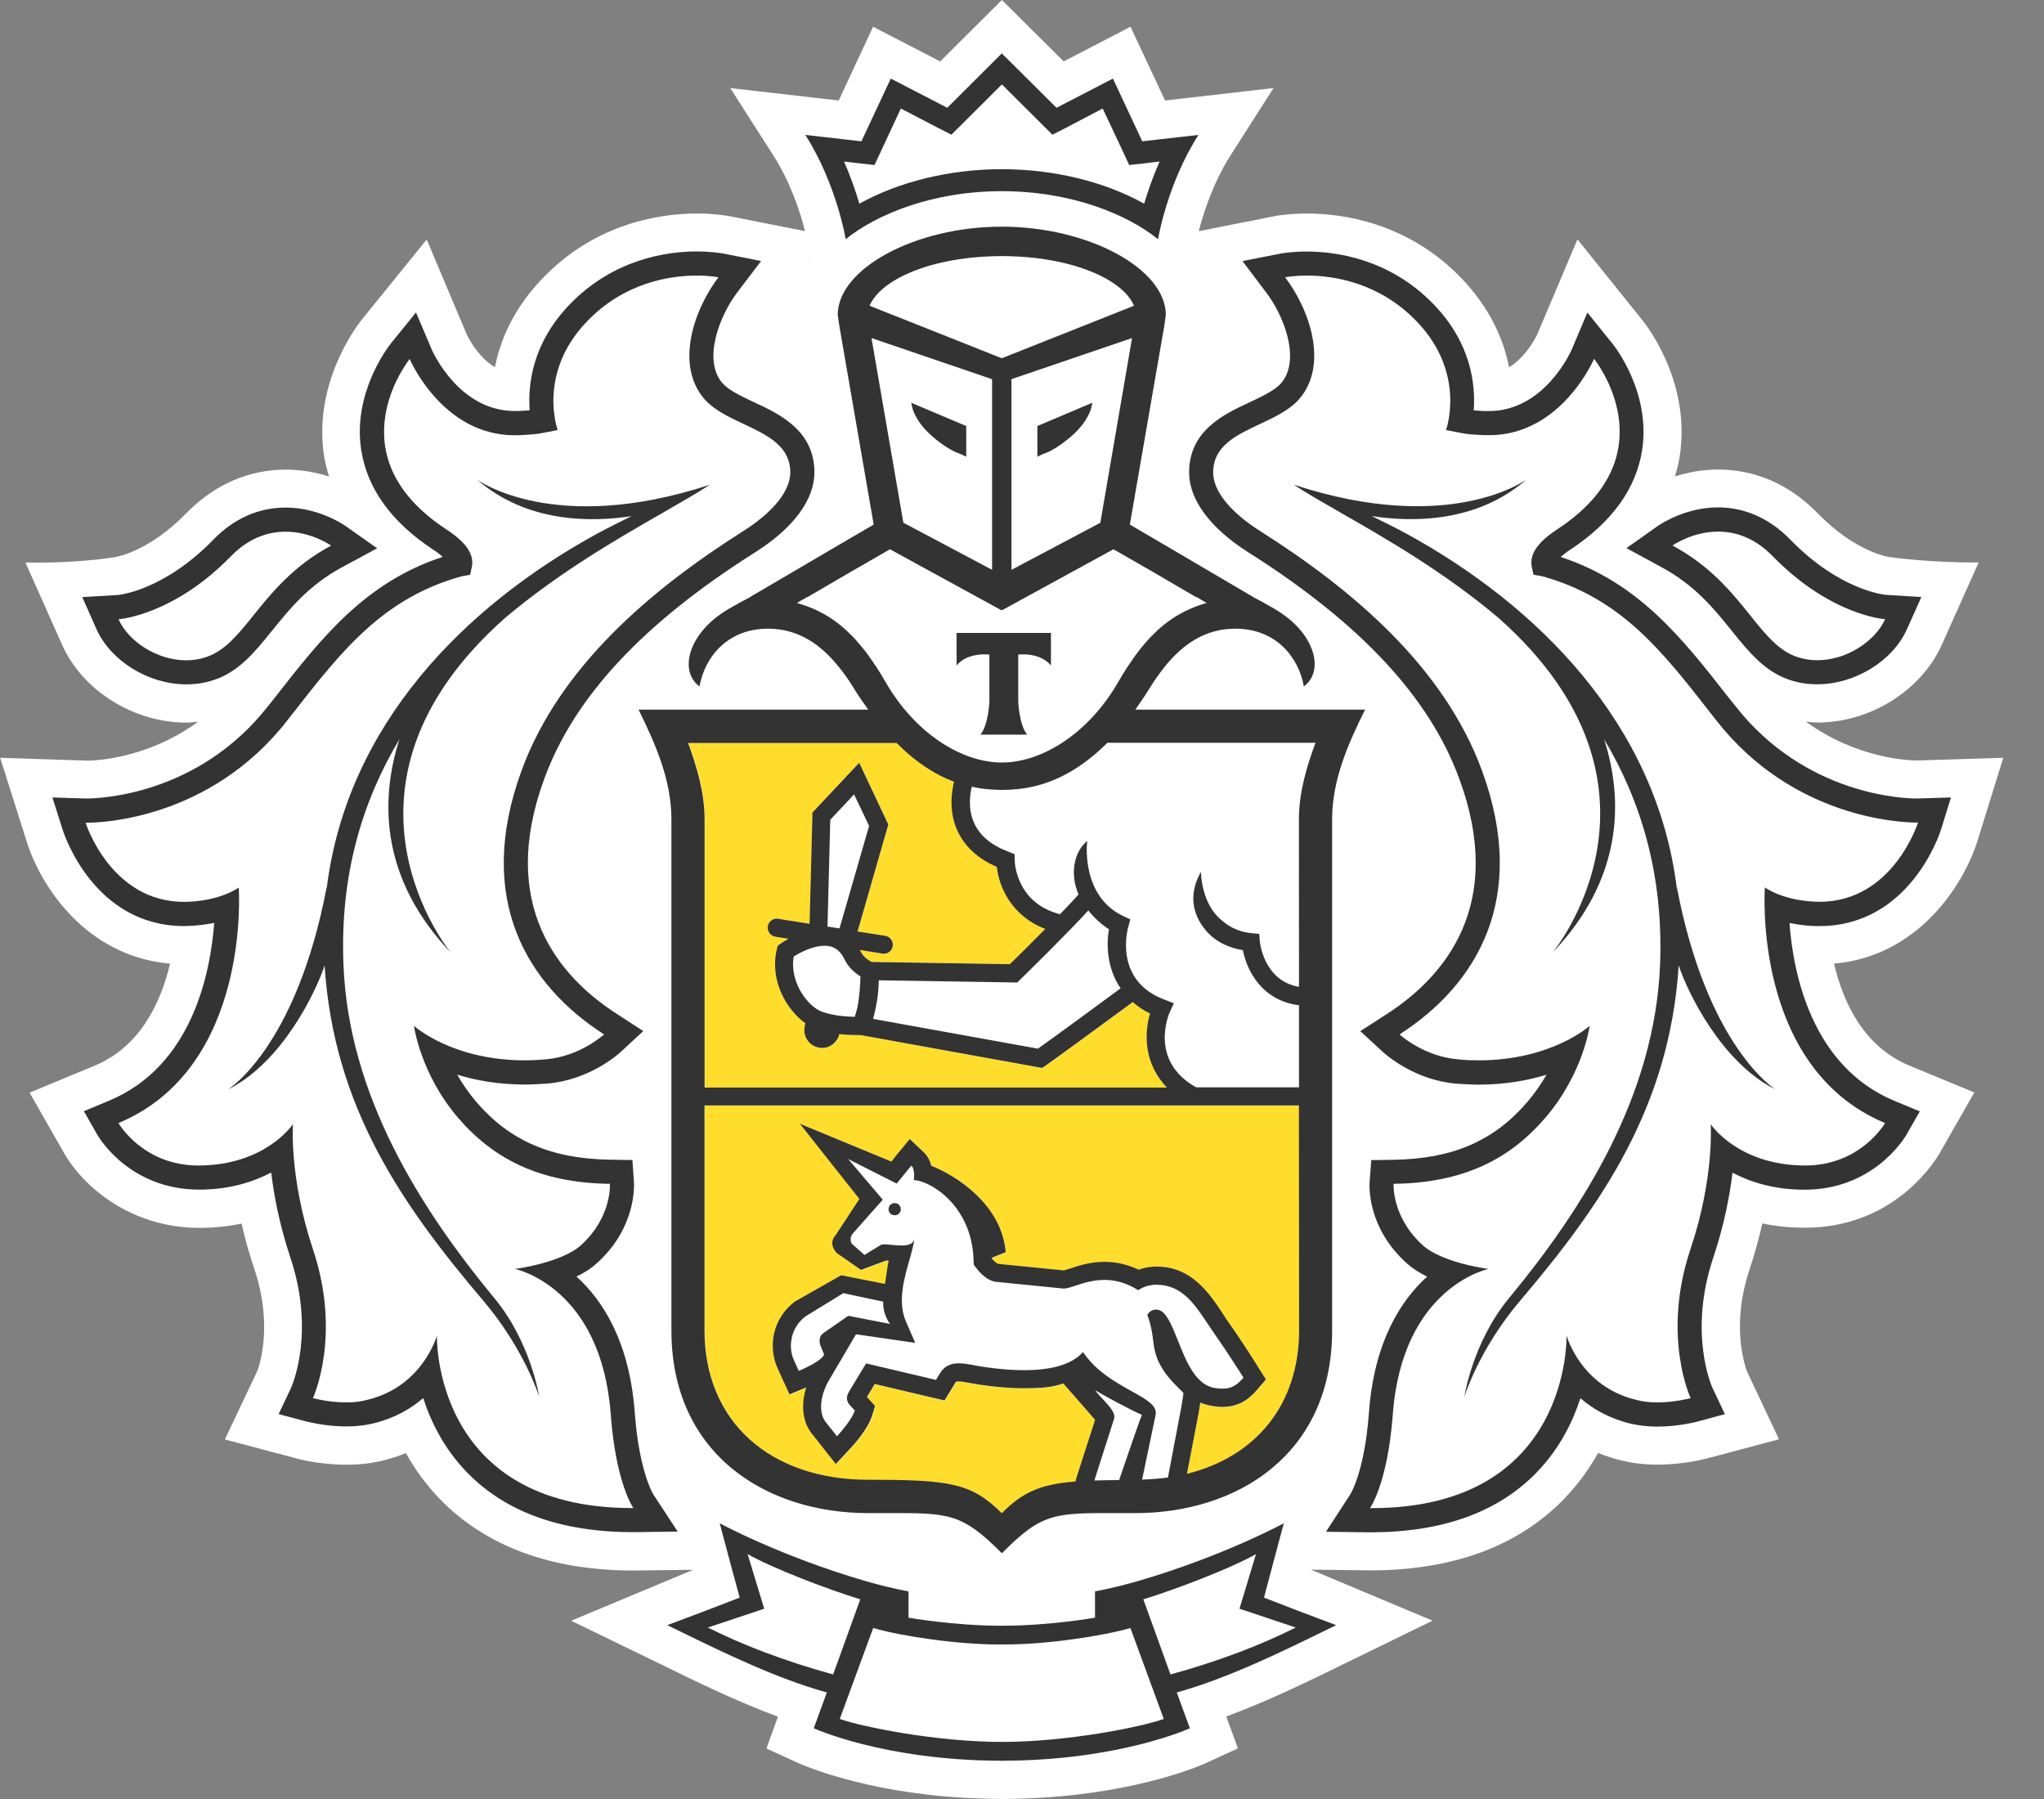 <svg width="25" height="22" viewBox="0 0 25 22" fill="none" xmlns="http://www.w3.org/2000/svg">
    <rect x="0" y="0" width="25" height="22" fill="#808080" stroke="none"/>
    <path fill-rule="evenodd" clip-rule="evenodd"
          d="M24.502 9.267L24.184 10.291C24.015 10.822 23.462 11.695 22.432 11.784C22.544 12.262 22.796 12.799 23.35 13.03L24.148 13.36L23.717 14.114C23.62 14.274 23.119 15.014 22.073 15.014C21.895 15.014 21.721 14.996 21.555 14.961C21.513 15.148 21.461 15.336 21.399 15.523C21.154 16.256 21.365 16.765 21.374 16.786L21.759 17.601L20.875 17.836L20.874 17.836C20.856 17.841 20.592 17.911 20.272 17.911C20.121 17.911 19.977 17.895 19.843 17.863C19.74 17.839 19.641 17.806 19.547 17.768C19.432 17.973 19.294 18.16 19.133 18.327C18.57 18.909 17.771 19.204 16.758 19.204L16.033 19.195L17.521 19.819L16.409 20.362C16.015 20.555 15.509 20.803 14.998 20.991L15.141 21.381L14.749 21.561C14.715 21.577 13.97 21.912 12.729 21.985C12.729 21.985 12.432 22 12.266 22C12.1 22 11.798 21.986 11.798 21.986C10.552 21.915 9.802 21.577 9.765 21.561L9.765 21.561L9.374 21.382L9.515 20.993C9.019 20.81 8.53 20.572 8.119 20.37L6.986 19.82L8.478 19.197L7.756 19.206H7.752C6.74 19.206 5.942 18.911 5.378 18.33C5.217 18.162 5.078 17.975 4.965 17.77C4.87 17.808 4.772 17.84 4.67 17.864C4.534 17.897 4.39 17.912 4.239 17.912C3.906 17.912 3.641 17.84 3.629 17.836L2.75 17.603L3.144 16.773C3.147 16.767 3.357 16.256 3.113 15.525C3.05 15.339 2.997 15.151 2.955 14.963C2.79 14.998 2.619 15.015 2.441 15.016C1.62 15.016 1.043 14.535 0.797 14.124L0.362 13.362L1.16 13.031C1.714 12.8 1.966 12.264 2.08 11.785C1.035 11.691 0.49 10.817 0.326 10.29L0.002 9.267L1.074 9.302C1.152 9.301 1.798 9.283 2.423 8.826C2.412 8.827 2.402 8.828 2.391 8.829L2.391 8.829H2.391H2.391H2.391H2.391H2.391H2.391H2.391H2.391L2.391 8.829L2.391 8.829H2.391L2.391 8.829L2.391 8.829H2.391L2.391 8.829L2.39 8.829C2.354 8.833 2.318 8.837 2.28 8.837C1.636 8.837 1.011 8.447 0.761 7.888L0.311 6.879C0.976 6.891 1.406 6.813 1.406 6.813C1.406 6.813 1.406 6.813 1.407 6.813C1.434 6.809 1.827 6.74 2.28 6.275C2.62 5.927 3.04 5.743 3.495 5.743C3.694 5.743 3.871 5.779 4.024 5.827C4 5.745 3.978 5.662 3.964 5.578C3.832 4.726 4.317 4.049 4.415 3.921L5.219 2.929L5.71 4.093C5.71 4.093 5.833 4.36 6.053 4.491C6.121 4.151 6.285 3.768 6.637 3.403C7.296 2.715 8.102 2.611 8.524 2.611C8.72 2.611 8.858 2.633 8.904 2.64L8.935 2.646L9.846 2.826C9.792 2.611 9.675 2.239 9.46 1.903L8.932 1.077L10.258 1.229L10.679 0.327L11.499 0.751L12.254 0L13.01 0.751L13.827 0.327L14.25 1.229L15.576 1.077L15.049 1.903C14.835 2.239 14.717 2.612 14.662 2.827L15.617 2.638C15.651 2.633 15.791 2.611 15.986 2.611C16.407 2.611 17.213 2.714 17.875 3.403C18.226 3.769 18.39 4.151 18.457 4.491C18.673 4.362 18.796 4.102 18.804 4.085L18.804 4.084L19.294 2.927L20.085 3.912C20.085 3.911 20.69 4.631 20.545 5.576C20.533 5.661 20.51 5.744 20.486 5.826C20.639 5.778 20.817 5.742 21.016 5.742C21.47 5.742 21.89 5.926 22.229 6.274C22.69 6.748 23.09 6.81 23.114 6.813L23.115 6.813C23.115 6.813 23.634 6.885 24.201 6.878L23.749 7.887C23.498 8.445 22.874 8.836 22.229 8.836C22.192 8.836 22.155 8.832 22.119 8.828L22.118 8.828C22.108 8.827 22.098 8.826 22.088 8.825C22.715 9.282 23.361 9.3 23.45 9.3L24.502 9.267ZM9.905 3.182L9.916 3.179L9.914 3.17L9.905 3.182Z"
          fill="white"/>
    <path fill-rule="evenodd" clip-rule="evenodd"
          d="M14.274 13.3H8.621V10.017C8.621 9.699 8.528 9.379 8.419 9.084H10.967C11.209 9.326 11.446 9.477 11.672 9.56C11.643 9.677 11.605 9.917 11.713 10.158C11.802 10.352 11.962 10.502 12.195 10.601C12.221 10.841 12.372 11.202 12.788 11.361C12.605 11.546 12.428 11.721 12.356 11.791L10.664 11.764C10.626 11.746 10.561 11.701 10.531 11.641C10.53 11.636 10.527 11.632 10.525 11.629C10.523 11.625 10.52 11.622 10.519 11.618L10.794 11.664C10.8 11.665 10.806 11.665 10.812 11.665C10.866 11.665 10.912 11.627 10.921 11.572C10.93 11.511 10.889 11.454 10.829 11.445L10.49 11.392L10.867 10.083L10.51 9.329L9.938 9.937L9.904 11.297L9.52 11.236C9.46 11.224 9.403 11.267 9.393 11.328C9.384 11.388 9.424 11.444 9.485 11.455L9.646 11.48C9.589 11.513 9.551 11.539 9.546 11.543L9.514 11.566L9.505 11.607C9.412 11.988 9.622 12.35 9.851 12.512L9.843 12.56C9.833 12.619 9.847 12.676 9.882 12.724C9.916 12.773 9.966 12.803 10.024 12.813C10.036 12.816 10.049 12.816 10.059 12.816C10.159 12.816 10.245 12.747 10.268 12.647C10.354 12.657 10.432 12.659 10.485 12.659H10.53L12.748 13.062L12.786 13.037C12.962 12.913 13.637 12.419 13.857 12.255C13.918 12.307 13.986 12.355 14.068 12.394C13.996 12.636 13.992 13.007 14.274 13.3ZM8.621 13.521H15.891L15.89 16.272C15.89 17.182 15.358 17.819 14.519 18.026L14.659 17.291C14.668 17.248 14.676 17.197 14.682 17.155C14.723 17.171 14.764 17.185 14.81 17.193C14.862 17.204 14.911 17.208 14.955 17.208C15.169 17.208 15.294 17.095 15.377 16.998L15.485 16.872L15.397 16.734C15.397 16.733 15.395 16.73 15.392 16.726C15.36 16.675 15.183 16.394 15.044 16.198C15.015 16.157 14.987 16.114 14.958 16.07L14.957 16.068C14.786 15.812 14.574 15.492 14.147 15.492L14.109 15.493C14.039 15.498 13.979 15.512 13.929 15.53C13.795 15.467 13.656 15.434 13.512 15.434C13.335 15.434 13.186 15.483 13.087 15.517C13.078 15.52 13.069 15.523 13.061 15.525C13.043 15.531 13.026 15.536 13.012 15.539L12.213 15.459C12.203 15.457 12.17 15.438 12.131 15.391V15.386L12.304 15.316C12.255 14.737 11.703 14.38 11.394 14.259C11.38 14.201 11.353 14.143 11.304 14.096L11.133 13.932L10.982 14.114L10.907 14.207L9.787 13.744L10.516 14.664L10.228 15.102C10.123 15.214 10.239 15.326 10.239 15.326L10.536 15.533L10.844 15.418C10.85 15.418 10.856 15.419 10.862 15.42C10.866 15.42 10.87 15.421 10.874 15.421C10.866 15.448 10.856 15.517 10.846 15.582C10.839 15.633 10.832 15.682 10.827 15.704L10.292 15.598L9.731 15.917C9.442 16.13 9.402 16.483 9.51 16.724L9.572 16.862L9.661 17.055L9.858 16.973C9.861 16.973 9.863 16.972 9.865 16.97C9.795 17.197 9.824 17.414 9.95 17.555L10.069 17.705L10.227 17.907L10.401 17.719C10.452 17.667 10.619 17.48 10.67 17.32L10.707 17.197L10.622 17.103L10.608 17.087L10.703 16.928L11.4 17.093L11.557 17.129L11.64 16.991L11.686 16.915C11.695 16.899 11.697 16.897 11.729 16.897C11.754 16.897 11.779 16.899 11.806 16.905C12.069 16.955 12.311 16.98 12.527 16.98C12.737 16.98 12.861 16.971 13.01 16.922C13.01 16.922 13.385 17.35 13.397 17.366L13.168 18.078L13.158 18.12C12.724 18.156 12.512 18.252 12.256 18.508C11.885 18.138 11.622 18.099 10.624 18.099C9.43 18.099 8.621 17.395 8.621 16.271V13.521Z"
          fill="#FFDD2D"/>
    <path fill-rule="evenodd" clip-rule="evenodd"
          d="M14.164 2.925C13.787 2.622 13.105 2.338 12.253 2.338C11.401 2.338 10.721 2.622 10.344 2.925C10.344 2.925 10.232 2.248 9.85 1.65L10.536 1.728L10.895 0.961L11.586 1.318L12.253 0.653L12.922 1.318L13.612 0.961L13.971 1.728L14.658 1.65C14.275 2.248 14.164 2.925 14.164 2.925ZM10.696 2.018L10.505 1.997L10.323 1.975C10.406 2.163 10.467 2.343 10.511 2.491C10.993 2.222 11.618 2.069 12.252 2.069C12.889 2.069 13.514 2.222 13.994 2.491C14.038 2.343 14.1 2.164 14.183 1.975L14.002 1.997L13.811 2.018L13.73 1.843L13.487 1.327L13.045 1.559L12.872 1.647L12.735 1.511L12.254 1.032L11.774 1.511L11.636 1.647L11.464 1.559L11.018 1.327L10.778 1.843L10.696 2.018ZM10.947 14.713C10.906 14.709 10.871 14.741 10.868 14.782C10.865 14.824 10.896 14.86 10.939 14.861C10.979 14.865 11.015 14.833 11.018 14.792C11.018 14.751 10.989 14.713 10.947 14.713ZM15.878 19.699L15.46 19.537L15.575 19.102L15.702 18.628C15.702 18.628 14.96 19.032 13.914 19.336C13.617 19.422 13.393 19.461 13.393 19.461V19.783C13.393 19.783 12.834 19.881 12.268 19.881H12.262H12.254H12.243H12.236C11.671 19.881 11.112 19.783 11.112 19.783V19.461C11.112 19.461 10.886 19.422 10.59 19.336C9.544 19.032 8.803 18.628 8.803 18.628L8.929 19.102L9.047 19.537L8.627 19.699L8.161 19.874C8.217 19.901 8.274 19.929 8.334 19.958C8.848 20.209 9.506 20.53 10.113 20.697L9.953 21.135C9.953 21.135 10.812 21.529 12.243 21.532V21.533H12.247H12.254H12.259H12.263V21.532C13.695 21.529 14.553 21.135 14.553 21.135L14.393 20.697C15.008 20.527 15.677 20.2 16.193 19.947L16.193 19.947L16.193 19.947C16.245 19.922 16.295 19.897 16.343 19.874L15.878 19.699ZM8.658 19.903L9.347 19.673L9.144 19.005C9.447 19.178 10.128 19.438 10.522 19.558L10.19 20.477C9.581 20.309 9.074 20.112 8.658 19.903ZM12.254 21.302C11.454 21.302 10.54 21.117 10.271 21.021L10.68 19.909C11.019 20.008 11.725 20.114 12.237 20.11H12.238H12.254H12.267H12.269C12.781 20.114 13.485 20.008 13.826 19.909L14.234 21.021C13.966 21.118 13.053 21.302 12.254 21.302ZM14.316 20.477L13.984 19.558C14.379 19.438 15.058 19.178 15.362 19.005L15.16 19.673L15.848 19.903C15.431 20.112 14.927 20.309 14.316 20.477ZM22.253 11.325C23.355 11.325 23.724 10.197 23.739 10.149L23.862 9.752L23.449 9.765H23.447C23.301 9.765 22.085 9.733 21.223 8.631L21.141 8.529L21.138 8.525C20.576 7.806 20.041 7.123 19.088 6.811C19.116 6.786 19.155 6.755 19.209 6.72C19.716 6.384 20.011 5.977 20.085 5.504C20.193 4.793 19.742 4.226 19.722 4.203L19.415 3.822L19.224 4.274L19.224 4.274C19.209 4.308 18.886 5.027 18.21 5.027H18.16C18.145 5.026 18.131 5.025 18.118 5.025L18.118 5.025C18.086 5.023 18.055 5.021 18.025 5.019C18.049 4.695 17.99 4.195 17.539 3.726C16.997 3.161 16.332 3.076 15.984 3.076C15.813 3.076 15.694 3.096 15.666 3.1L15.666 3.1L15.664 3.101C15.663 3.101 15.662 3.101 15.661 3.101L15.197 3.193L15.483 3.572C15.708 3.864 15.911 4.403 15.67 4.685C15.597 4.77 15.451 4.84 15.307 4.909L15.283 4.92C14.97 5.065 14.544 5.266 14.544 5.778C14.544 6.11 14.8 6.456 15.263 6.751C16.636 7.619 17.483 8.525 17.849 9.525C18.414 11.063 17.677 11.94 16.96 12.402L16.638 12.61L16.92 12.87L16.92 12.87C16.958 12.903 17.302 13.208 17.81 13.252C17.907 13.258 17.999 13.264 18.085 13.264C18.412 13.264 18.689 13.212 18.915 13.143C18.852 13.253 18.776 13.364 18.68 13.477C18.27 13.954 17.766 14.172 17.041 14.183L16.772 14.187L16.751 14.459C16.748 14.514 16.728 15.018 17.203 15.446C17.275 15.512 17.363 15.567 17.455 15.612C17.133 15.903 16.806 16.41 16.743 17.279C16.689 18.004 16.517 18.272 16.515 18.275L16.218 18.732L16.756 18.739C17.645 18.739 18.326 18.492 18.797 18.004C19.076 17.715 19.236 17.388 19.33 17.099C19.485 17.232 19.685 17.348 19.945 17.41C20.044 17.433 20.152 17.446 20.268 17.446C20.506 17.446 20.707 17.398 20.748 17.388C20.75 17.387 20.752 17.387 20.753 17.387L21.097 17.294L20.945 16.972L20.944 16.971C20.928 16.932 20.65 16.289 20.956 15.376C21.089 14.977 21.157 14.62 21.19 14.341C21.406 14.454 21.695 14.549 22.07 14.549C22.897 14.549 23.274 13.946 23.311 13.888C23.312 13.886 23.313 13.885 23.313 13.884L23.481 13.591L23.17 13.462C22.157 13.039 21.932 11.903 21.887 11.287C21.979 11.305 22.083 11.322 22.201 11.325H22.253ZM23.056 13.734C23.056 13.734 22.759 14.253 22.079 14.253H22.07C21.253 14.248 20.923 13.747 20.923 13.747C20.923 13.747 20.971 14.399 20.675 15.279C20.321 16.34 20.678 17.098 20.678 17.098C20.678 17.098 20.488 17.15 20.268 17.15C20.183 17.15 20.095 17.142 20.013 17.119C19.33 16.956 19.16 16.331 19.16 16.331C19.16 16.331 19.223 18.443 16.775 18.443H16.756C16.756 18.443 16.971 18.148 17.035 17.299C17.151 15.733 18.206 15.518 18.206 15.518C18.206 15.518 17.644 15.447 17.4 15.227C17.018 14.879 17.045 14.477 17.045 14.477C17.907 14.466 18.47 14.171 18.9 13.67C19.366 13.129 19.443 12.545 19.443 12.545C19.443 12.545 18.98 12.967 18.084 12.967C18.006 12.967 17.921 12.964 17.835 12.955C17.412 12.921 17.118 12.65 17.118 12.65C18.05 12.05 18.705 11.001 18.125 9.421C17.66 8.156 16.544 7.211 15.42 6.499C15.046 6.264 14.838 6.003 14.838 5.778C14.838 5.454 15.119 5.322 15.407 5.187C15.589 5.102 15.774 5.015 15.893 4.877C16.247 4.464 16.025 3.794 15.718 3.391C15.718 3.391 15.822 3.37 15.985 3.37C16.308 3.37 16.868 3.452 17.328 3.931C17.94 4.567 17.686 5.259 17.686 5.259L17.85 5.291C17.944 5.312 18.037 5.316 18.134 5.32L18.146 5.321C18.157 5.321 18.168 5.321 18.179 5.321C18.19 5.322 18.201 5.322 18.212 5.322C19.1 5.322 19.497 4.388 19.497 4.388C19.497 4.388 20.441 5.556 19.051 6.47C18.812 6.627 18.707 6.771 18.734 6.926L18.756 7.028L18.855 7.045C19.819 7.308 20.327 7.958 20.913 8.709C20.94 8.743 20.967 8.778 20.994 8.812C21.939 10.02 23.276 10.059 23.441 10.059H23.459C23.459 10.059 23.154 11.028 22.255 11.028C22.24 11.028 22.227 11.028 22.212 11.027C21.798 11.012 21.586 10.852 21.586 10.852C21.586 10.852 21.424 13.052 23.056 13.734ZM21.177 7.709C20.967 7.448 20.728 7.153 20.316 6.933L19.893 6.703L20.285 6.426C20.287 6.425 20.289 6.423 20.292 6.422C20.347 6.387 20.634 6.205 21.014 6.205C21.341 6.205 21.644 6.34 21.895 6.597C22.506 7.225 23.054 7.274 23.074 7.275L23.5 7.301L23.324 7.694C23.149 8.085 22.687 8.368 22.227 8.368C22.11 8.368 21.994 8.351 21.885 8.313C21.583 8.212 21.388 7.97 21.184 7.718L21.177 7.709ZM21.686 6.806C21.459 6.571 21.22 6.501 21.015 6.501C20.696 6.501 20.456 6.671 20.456 6.671C20.919 6.919 21.184 7.248 21.406 7.524C21.595 7.76 21.753 7.957 21.978 8.033C22.061 8.061 22.145 8.074 22.228 8.074C22.588 8.074 22.937 7.839 23.057 7.572C23.057 7.572 22.396 7.532 21.686 6.806ZM20.509 10.848V10.863C20.261 8.856 18.811 7.406 17.198 6.524C17.049 6.444 16.911 6.376 16.778 6.311C17.269 6.387 18.06 6.396 18.67 5.864C18.67 5.864 17.736 6.555 15.823 5.927C15.976 6.028 16.172 6.14 16.395 6.268L16.395 6.268C16.942 6.581 17.654 6.989 18.321 7.55C20.67 9.625 18.989 11.65 18.989 11.65C19.833 10.764 19.868 9.815 19.62 9.04C20.064 9.784 20.348 10.687 20.304 11.8C20.239 13.395 19.368 14.774 18.45 15.883C18.009 16.421 17.91 17.082 17.91 17.082C17.91 17.082 18.088 16.498 18.599 15.899C19.582 14.741 20.422 13.539 20.532 11.806C20.634 12.121 21.053 12.995 21.718 13.324L21.717 13.324C21.701 13.313 20.88 12.797 20.509 10.848ZM7.989 18.272C7.99 18.273 7.99 18.274 7.99 18.274L8.289 18.73L7.75 18.737C6.861 18.737 6.181 18.491 5.708 18.002C5.43 17.713 5.27 17.387 5.176 17.097C5.023 17.23 4.822 17.346 4.561 17.408C4.463 17.431 4.355 17.444 4.238 17.444C3.995 17.444 3.789 17.393 3.756 17.385L3.753 17.385L3.408 17.293L3.561 16.97L3.561 16.969C3.578 16.929 3.856 16.287 3.55 15.374C3.418 14.975 3.35 14.617 3.317 14.339C3.1 14.453 2.81 14.547 2.438 14.548C1.598 14.548 1.221 13.928 1.194 13.884L1.193 13.882L1.026 13.589L1.335 13.46C2.35 13.036 2.574 11.9 2.62 11.286C2.527 11.304 2.422 11.32 2.306 11.323L2.253 11.325C1.149 11.325 0.782 10.197 0.767 10.149L0.641 9.752L1.056 9.765C1.201 9.765 2.42 9.733 3.282 8.631L3.364 8.528L3.37 8.52C3.932 7.802 4.465 7.121 5.415 6.81C5.387 6.785 5.349 6.754 5.294 6.719C4.787 6.383 4.492 5.976 4.418 5.503C4.311 4.809 4.741 4.252 4.777 4.205L4.779 4.202L5.088 3.821L5.28 4.273L5.28 4.274C5.295 4.307 5.617 5.026 6.295 5.026H6.344C6.357 5.025 6.37 5.024 6.383 5.024L6.384 5.024L6.384 5.024C6.416 5.022 6.447 5.02 6.478 5.018C6.455 4.695 6.514 4.195 6.966 3.725C7.509 3.16 8.172 3.075 8.521 3.075C8.689 3.075 8.804 3.094 8.836 3.099C8.839 3.1 8.842 3.1 8.843 3.1L9.309 3.192L9.021 3.571C8.797 3.863 8.593 4.403 8.835 4.684C8.908 4.769 9.054 4.839 9.199 4.908L9.223 4.919C9.535 5.063 9.961 5.265 9.961 5.777C9.961 6.109 9.707 6.455 9.243 6.75C7.868 7.618 7.022 8.524 6.657 9.524C6.092 11.061 6.827 11.938 7.546 12.4L7.868 12.609L7.587 12.869C7.548 12.903 7.204 13.207 6.695 13.251C6.599 13.257 6.508 13.263 6.42 13.263C6.093 13.263 5.817 13.211 5.592 13.142C5.654 13.252 5.731 13.363 5.826 13.476C6.236 13.952 6.741 14.17 7.464 14.182L7.735 14.186L7.754 14.458C7.756 14.512 7.777 15.017 7.303 15.445C7.23 15.512 7.144 15.567 7.051 15.611C7.373 15.902 7.7 16.409 7.764 17.278C7.816 17.972 7.975 18.248 7.989 18.272ZM5.344 16.331C5.344 16.331 5.282 18.442 7.73 18.442H7.747C7.747 18.442 7.534 18.148 7.47 17.299C7.355 15.732 6.299 15.518 6.299 15.518C6.299 15.518 6.862 15.446 7.107 15.227C7.488 14.879 7.46 14.477 7.46 14.477C6.599 14.466 6.035 14.171 5.603 13.67C5.14 13.129 5.063 12.545 5.063 12.545C5.063 12.545 5.526 12.967 6.42 12.967C6.501 12.967 6.584 12.963 6.67 12.955C7.095 12.921 7.388 12.65 7.388 12.65C6.454 12.049 5.801 11.001 6.38 9.421C6.844 8.156 7.96 7.211 9.084 6.499C9.458 6.264 9.666 6.002 9.666 5.778C9.666 5.454 9.386 5.322 9.098 5.186C8.916 5.101 8.732 5.014 8.613 4.877C8.259 4.464 8.481 3.795 8.787 3.391C8.787 3.391 8.686 3.37 8.522 3.37C8.199 3.37 7.639 3.451 7.179 3.931C6.567 4.567 6.821 5.259 6.821 5.259L6.657 5.291C6.568 5.311 6.479 5.315 6.388 5.32H6.388C6.379 5.321 6.37 5.321 6.361 5.322C6.349 5.322 6.338 5.322 6.327 5.322H6.327H6.327H6.327H6.327H6.327H6.327C6.317 5.323 6.306 5.323 6.295 5.323C5.406 5.323 5.011 4.39 5.011 4.39C5.011 4.39 4.066 5.557 5.456 6.472C5.695 6.628 5.8 6.773 5.772 6.928L5.75 7.029L5.649 7.047C4.686 7.311 4.177 7.962 3.589 8.714C3.563 8.747 3.537 8.781 3.511 8.814C2.566 10.022 1.231 10.061 1.065 10.061H1.047C1.047 10.061 1.351 11.029 2.251 11.029C2.266 11.029 2.279 11.029 2.294 11.028C2.708 11.013 2.92 10.854 2.92 10.854C2.92 10.854 3.08 13.053 1.449 13.734C1.449 13.734 1.746 14.253 2.427 14.253H2.435C3.254 14.248 3.583 13.747 3.583 13.747C3.583 13.747 3.535 14.399 3.828 15.279C4.183 16.34 3.827 17.098 3.827 17.098C3.827 17.098 4.017 17.15 4.237 17.15C4.322 17.15 4.409 17.142 4.491 17.119C5.174 16.956 5.344 16.331 5.344 16.331ZM2.278 8.369C2.396 8.369 2.511 8.352 2.62 8.314C2.923 8.213 3.117 7.973 3.32 7.722L3.33 7.71L3.33 7.71L3.33 7.71C3.541 7.448 3.778 7.154 4.189 6.934L4.613 6.705L4.22 6.428L4.216 6.425C4.169 6.395 3.879 6.207 3.493 6.207C3.165 6.207 2.86 6.341 2.61 6.599C2 7.226 1.453 7.276 1.432 7.277L1.006 7.302L1.181 7.696C1.357 8.085 1.818 8.369 2.278 8.369ZM2.82 6.807C3.047 6.572 3.287 6.502 3.493 6.502C3.81 6.502 4.05 6.672 4.05 6.672C3.588 6.92 3.323 7.248 3.101 7.524C2.911 7.76 2.752 7.957 2.526 8.034C2.445 8.062 2.361 8.075 2.278 8.075C1.917 8.075 1.569 7.841 1.45 7.573C1.45 7.573 1.451 7.573 1.452 7.573C1.497 7.568 2.135 7.506 2.82 6.807ZM4.885 9.041C4.44 9.785 4.155 10.688 4.201 11.801C4.265 13.396 5.137 14.776 6.053 15.883C6.495 16.421 6.595 17.082 6.595 17.082C6.595 17.082 6.416 16.498 5.905 15.899C4.922 14.741 4.081 13.539 3.97 11.806C3.869 12.121 3.451 12.995 2.787 13.324C2.787 13.324 3.621 12.818 3.996 10.847V10.863C4.244 8.856 5.693 7.406 7.308 6.524C7.449 6.448 7.583 6.382 7.71 6.319L7.728 6.311C7.237 6.388 6.446 6.397 5.835 5.865C5.835 5.865 6.769 6.556 8.682 5.928C8.528 6.029 8.332 6.141 8.108 6.27L8.108 6.27C7.562 6.583 6.851 6.991 6.184 7.551C3.835 9.626 5.515 11.651 5.515 11.651C4.67 10.765 4.637 9.816 4.885 9.041ZM11.7 7.74V8.138C11.837 7.971 12.101 8.005 12.101 8.005V8.579C12.101 8.579 12.091 8.861 11.992 8.984H12.277H12.563C12.464 8.862 12.454 8.579 12.454 8.579V8.005C12.454 8.005 12.718 7.971 12.854 8.138V7.74H12.277H11.7ZM11.74 5.549C11.716 5.541 11.615 5.507 11.454 5.379C11.153 5.143 11.147 4.927 11.147 4.926L11.818 5.21V5.585L11.746 5.551C11.745 5.551 11.744 5.55 11.74 5.549ZM13.05 5.379C13.354 5.143 13.359 4.926 13.359 4.926L12.688 5.21V5.585L12.759 5.551C12.759 5.551 12.761 5.551 12.764 5.55C12.787 5.542 12.888 5.509 13.05 5.379ZM12.255 2.772C13.307 2.772 14.259 3.284 14.259 3.852L14.239 3.992L13.819 6.415L14.239 6.661L15.329 7.301H15.326C15.326 7.301 15.571 7.427 15.683 7.506C16.101 7.796 16.188 8.219 15.947 8.394C15.887 8.049 15.616 7.688 15.109 7.688C14.743 7.688 14.465 7.877 14.238 8.163C14.181 8.235 14.127 8.311 14.075 8.394C14.011 8.498 13.948 8.59 13.886 8.678H16.696C16.489 9.095 16.293 9.538 16.293 10.018V16.269C16.293 17.782 15.137 18.504 13.884 18.504C13.81 18.504 13.741 18.504 13.675 18.504C12.893 18.501 12.745 18.5 12.254 18.995C11.76 18.5 11.611 18.501 10.827 18.504C10.763 18.504 10.694 18.504 10.621 18.504C9.369 18.504 8.212 17.782 8.212 16.269V10.018C8.212 9.538 8.016 9.095 7.81 8.678H10.619C10.555 8.589 10.492 8.498 10.429 8.394C10.378 8.311 10.323 8.235 10.265 8.163C10.039 7.878 9.761 7.688 9.395 7.688C8.887 7.688 8.616 8.049 8.556 8.394C8.315 8.219 8.403 7.796 8.819 7.506C8.932 7.427 9.178 7.301 9.178 7.301H9.174L10.265 6.661L10.686 6.415L10.267 3.992L10.246 3.852C10.246 3.284 11.198 2.772 12.249 2.772H12.252H12.255H12.255ZM12.134 4.637L10.659 4.134L11.049 6.392L12.134 6.968V4.637ZM11.669 9.56C11.444 9.477 11.206 9.327 10.964 9.084V9.086H8.416C8.525 9.381 8.618 9.701 8.618 10.019V13.3H14.273C13.989 13.007 13.994 12.636 14.066 12.394C13.983 12.355 13.915 12.307 13.855 12.254C13.634 12.417 12.96 12.911 12.783 13.036L12.746 13.06L10.527 12.658H10.482C10.429 12.658 10.351 12.656 10.266 12.646C10.241 12.746 10.155 12.815 10.056 12.815C10.045 12.815 10.032 12.814 10.02 12.812C9.963 12.802 9.912 12.773 9.879 12.724C9.844 12.676 9.831 12.619 9.841 12.56L9.849 12.512C9.621 12.35 9.409 11.988 9.502 11.606L9.512 11.566L9.544 11.543C9.549 11.539 9.587 11.513 9.644 11.48L9.483 11.455C9.423 11.444 9.382 11.388 9.391 11.328C9.401 11.268 9.458 11.224 9.518 11.236L9.902 11.297L9.937 9.937L10.509 9.328L10.865 10.083L10.489 11.391L10.828 11.444C10.887 11.453 10.928 11.51 10.919 11.571C10.91 11.627 10.863 11.663 10.81 11.663C10.805 11.663 10.799 11.663 10.793 11.662L10.517 11.617C10.518 11.623 10.521 11.627 10.524 11.63C10.525 11.633 10.527 11.636 10.529 11.639C10.558 11.701 10.623 11.745 10.662 11.764L12.353 11.791L12.356 11.787C12.43 11.715 12.605 11.543 12.785 11.36C12.368 11.201 12.218 10.841 12.192 10.601C11.96 10.502 11.799 10.352 11.71 10.159C11.601 9.918 11.64 9.677 11.669 9.56ZM12.695 12.824C12.904 12.676 13.482 12.252 13.706 12.086C13.543 11.847 13.528 11.563 13.564 11.364C13.458 11.295 13.376 11.216 13.311 11.134C13.07 11.399 12.625 11.835 12.505 11.953C12.488 11.969 12.478 11.979 12.475 11.982L12.443 12.015L10.748 11.988C10.746 12.156 10.719 12.3 10.693 12.405C10.69 12.415 10.688 12.425 10.685 12.434C10.683 12.443 10.681 12.451 10.679 12.46L12.695 12.824ZM10.524 11.941C10.465 11.903 10.379 11.836 10.331 11.735C10.276 11.619 10.198 11.565 10.083 11.566C9.935 11.566 9.776 11.655 9.708 11.697C9.653 12.019 9.889 12.311 10.048 12.37C10.191 12.423 10.366 12.434 10.455 12.434C10.458 12.423 10.463 12.409 10.467 12.392C10.476 12.366 10.483 12.339 10.489 12.31C10.513 12.181 10.522 12.035 10.524 11.941ZM10.155 10.025L10.121 11.331L10.268 11.353L10.63 10.1L10.446 9.715L10.155 10.025ZM13.385 18.105C13.476 18.102 13.578 18.1 13.688 18.1C13.688 18.1 13.951 17.327 13.967 17.303C13.819 17.237 13.513 17.074 13.395 17C13.42 17.038 13.457 17.078 13.495 17.117C13.572 17.201 13.65 17.284 13.625 17.354L13.385 18.105ZM14.285 18.069L14.441 17.247C14.459 17.156 14.475 17.037 14.475 17.035C14.466 17.026 14.456 17.015 14.444 17.003C14.373 16.934 14.256 16.819 14.186 16.684C14.128 16.571 14.117 16.487 14.104 16.392C14.093 16.306 14.081 16.211 14.033 16.08C14.033 16.08 14.065 16.015 14.137 16.015C14.148 16.015 14.161 16.016 14.173 16.02C14.268 16.047 14.333 16.21 14.407 16.394C14.506 16.643 14.621 16.93 14.848 16.972C14.887 16.979 14.922 16.982 14.954 16.982C15.067 16.982 15.135 16.934 15.209 16.847C15.209 16.847 15.011 16.533 14.862 16.322C14.831 16.279 14.801 16.233 14.771 16.188C14.611 15.948 14.455 15.711 14.145 15.711C14.136 15.711 14.126 15.711 14.117 15.712C13.996 15.719 13.922 15.778 13.922 15.778C13.773 15.684 13.634 15.652 13.509 15.652C13.368 15.652 13.246 15.692 13.153 15.723C13.094 15.742 13.046 15.758 13.012 15.758H13.008L12.189 15.676C12.06 15.665 11.96 15.534 11.923 15.484C11.914 15.47 11.909 15.462 11.909 15.462C11.909 15.44 11.909 15.417 11.907 15.396C11.88 14.724 11.361 14.435 11.176 14.431C11.176 14.431 11.197 14.303 11.147 14.254L10.967 14.474L10.374 14.174L10.797 14.671L10.439 15.075C10.393 15.121 10.4 15.182 10.418 15.209L10.573 15.347L10.769 15.227C10.779 15.219 10.797 15.217 10.818 15.217C10.843 15.217 10.874 15.22 10.908 15.224C10.946 15.227 10.988 15.231 11.027 15.231C11.108 15.231 11.177 15.215 11.185 15.139C11.178 15.214 11.152 15.306 11.123 15.408C11.056 15.642 10.976 15.926 11.082 16.164L11.194 16.422L10.47 16.317L10.131 16.893C10.026 17.084 10.009 17.291 10.11 17.404L10.237 17.564C10.237 17.564 10.415 17.375 10.455 17.249L10.397 17.186C10.348 17.132 10.35 17.084 10.38 17.026L10.593 16.673L11.448 16.875L11.494 16.798C11.552 16.7 11.635 16.672 11.727 16.672C11.764 16.672 11.803 16.676 11.843 16.683C12.002 16.714 12.263 16.756 12.524 16.756C12.81 16.756 13.095 16.706 13.246 16.534C13.405 16.771 13.647 16.905 13.839 17.012C14.021 17.113 14.158 17.189 14.134 17.304L13.969 18.094C14.078 18.09 14.185 18.082 14.285 18.069ZM10.079 16.564L10.041 16.469C10.014 16.407 10.017 16.34 10.069 16.304L10.375 16.091L10.886 16.19C10.886 16.19 10.794 16.074 10.803 15.918L10.315 15.814L9.855 16.096C9.657 16.244 9.643 16.486 9.709 16.63L9.77 16.765C9.77 16.765 10.054 16.647 10.079 16.564ZM14.659 17.288L14.518 18.023C15.357 17.816 15.889 17.18 15.889 16.268L15.887 13.519H8.617V16.268C8.617 17.392 9.426 18.096 10.62 18.096C11.618 18.096 11.882 18.135 12.253 18.505C12.508 18.248 12.72 18.152 13.155 18.117L13.165 18.074L13.394 17.363C13.381 17.346 13.006 16.919 13.006 16.919C12.857 16.968 12.732 16.977 12.523 16.977C12.308 16.977 12.065 16.952 11.802 16.902C11.775 16.896 11.751 16.894 11.726 16.894C11.694 16.894 11.691 16.896 11.683 16.912L11.637 16.988L11.553 17.126L11.397 17.09L10.699 16.925L10.604 17.084L10.618 17.1L10.703 17.194L10.665 17.317C10.614 17.477 10.448 17.664 10.397 17.716L10.223 17.904L10.064 17.702L9.945 17.551C9.819 17.409 9.79 17.193 9.861 16.966C9.859 16.968 9.856 16.969 9.853 16.97L9.657 17.052L9.568 16.859L9.506 16.721C9.399 16.48 9.438 16.127 9.727 15.914L10.289 15.595L10.823 15.701C10.829 15.678 10.836 15.627 10.843 15.574C10.852 15.511 10.862 15.444 10.87 15.418C10.86 15.418 10.851 15.415 10.839 15.415L10.531 15.53L10.235 15.324C10.235 15.324 10.118 15.212 10.224 15.1L10.511 14.662L9.783 13.742L10.903 14.205L10.977 14.112L11.128 13.929L11.3 14.093C11.349 14.14 11.377 14.198 11.39 14.256C11.699 14.377 12.253 14.734 12.301 15.313L12.128 15.383V15.387C12.168 15.435 12.2 15.454 12.211 15.456L13.011 15.536C13.024 15.533 13.041 15.528 13.059 15.522C13.067 15.52 13.076 15.517 13.085 15.514C13.184 15.48 13.333 15.431 13.51 15.431C13.654 15.431 13.792 15.464 13.927 15.527C13.976 15.509 14.036 15.495 14.107 15.49L14.145 15.489C14.573 15.489 14.787 15.81 14.957 16.066L14.957 16.067C14.986 16.112 15.014 16.154 15.043 16.195C15.194 16.407 15.388 16.717 15.396 16.731L15.484 16.869L15.376 16.995C15.293 17.092 15.168 17.205 14.954 17.205C14.91 17.205 14.861 17.201 14.809 17.19C14.763 17.182 14.721 17.168 14.681 17.152C14.677 17.181 14.671 17.215 14.666 17.247C14.663 17.261 14.661 17.275 14.659 17.288ZM15.887 10.017C15.887 9.699 15.979 9.379 16.09 9.084V9.083H13.545C13.155 9.472 12.78 9.617 12.445 9.65C12.385 9.656 12.323 9.66 12.261 9.66H12.256H12.253C12.19 9.66 12.128 9.656 12.068 9.65C12.009 9.645 11.948 9.635 11.886 9.621C11.864 9.709 11.836 9.891 11.915 10.066C11.986 10.223 12.13 10.34 12.34 10.418L12.41 10.446L12.411 10.523C12.411 10.546 12.428 11.042 12.965 11.18C13.052 11.089 13.132 11.007 13.191 10.938C13.081 10.678 13.139 10.413 13.299 10.283C13.292 10.31 13.222 10.961 13.74 11.203L13.825 11.243L13.8 11.335C13.791 11.362 13.618 11.992 14.246 12.226L14.357 12.269L14.307 12.378C14.296 12.402 14.05 12.973 14.63 13.297H15.888V12.293C15.44 12.238 15.251 11.876 15.202 11.62C14.994 11.584 14.834 11.494 14.723 11.346C14.487 11.035 14.643 10.747 14.681 10.676C14.686 10.667 14.688 10.662 14.689 10.66C14.688 10.663 14.689 11.004 14.898 11.214C15.001 11.315 15.124 11.394 15.309 11.412L15.401 11.42L15.409 11.514C15.411 11.534 15.461 11.996 15.888 12.068L15.887 10.017ZM14.627 7.301L14.131 7.011L13.619 6.717L12.255 7.463L12.252 7.461L12.249 7.463L10.885 6.717L10.375 7.011L9.878 7.301H9.873L9.746 7.374C10.027 7.451 10.241 7.591 10.422 7.777C10.425 7.78 10.428 7.784 10.431 7.787C10.435 7.791 10.439 7.795 10.444 7.799C10.483 7.842 10.522 7.889 10.561 7.936C10.57 7.947 10.578 7.957 10.588 7.97C10.623 8.017 10.658 8.067 10.693 8.118C10.697 8.123 10.701 8.129 10.705 8.136C10.709 8.141 10.712 8.146 10.716 8.152C10.757 8.214 10.796 8.279 10.834 8.345C11.188 8.958 11.752 9.324 12.254 9.325C12.756 9.324 13.32 8.958 13.674 8.345C13.714 8.277 13.753 8.211 13.794 8.149C13.801 8.141 13.807 8.131 13.813 8.122C13.848 8.069 13.883 8.018 13.922 7.968C13.926 7.963 13.931 7.957 13.935 7.952C13.938 7.947 13.941 7.943 13.945 7.939C13.983 7.89 14.024 7.842 14.066 7.798C14.068 7.796 14.07 7.793 14.072 7.791C14.077 7.786 14.081 7.782 14.085 7.779C14.264 7.593 14.479 7.452 14.759 7.374L14.635 7.301H14.627ZM12.371 6.969L13.458 6.393L13.846 4.134L12.371 4.637V6.969ZM10.636 3.739L12.253 4.381L13.87 3.739C13.733 3.412 13.099 3.133 12.253 3.132C11.408 3.133 10.774 3.412 10.636 3.739Z"
          fill="#333333"/>
</svg>
